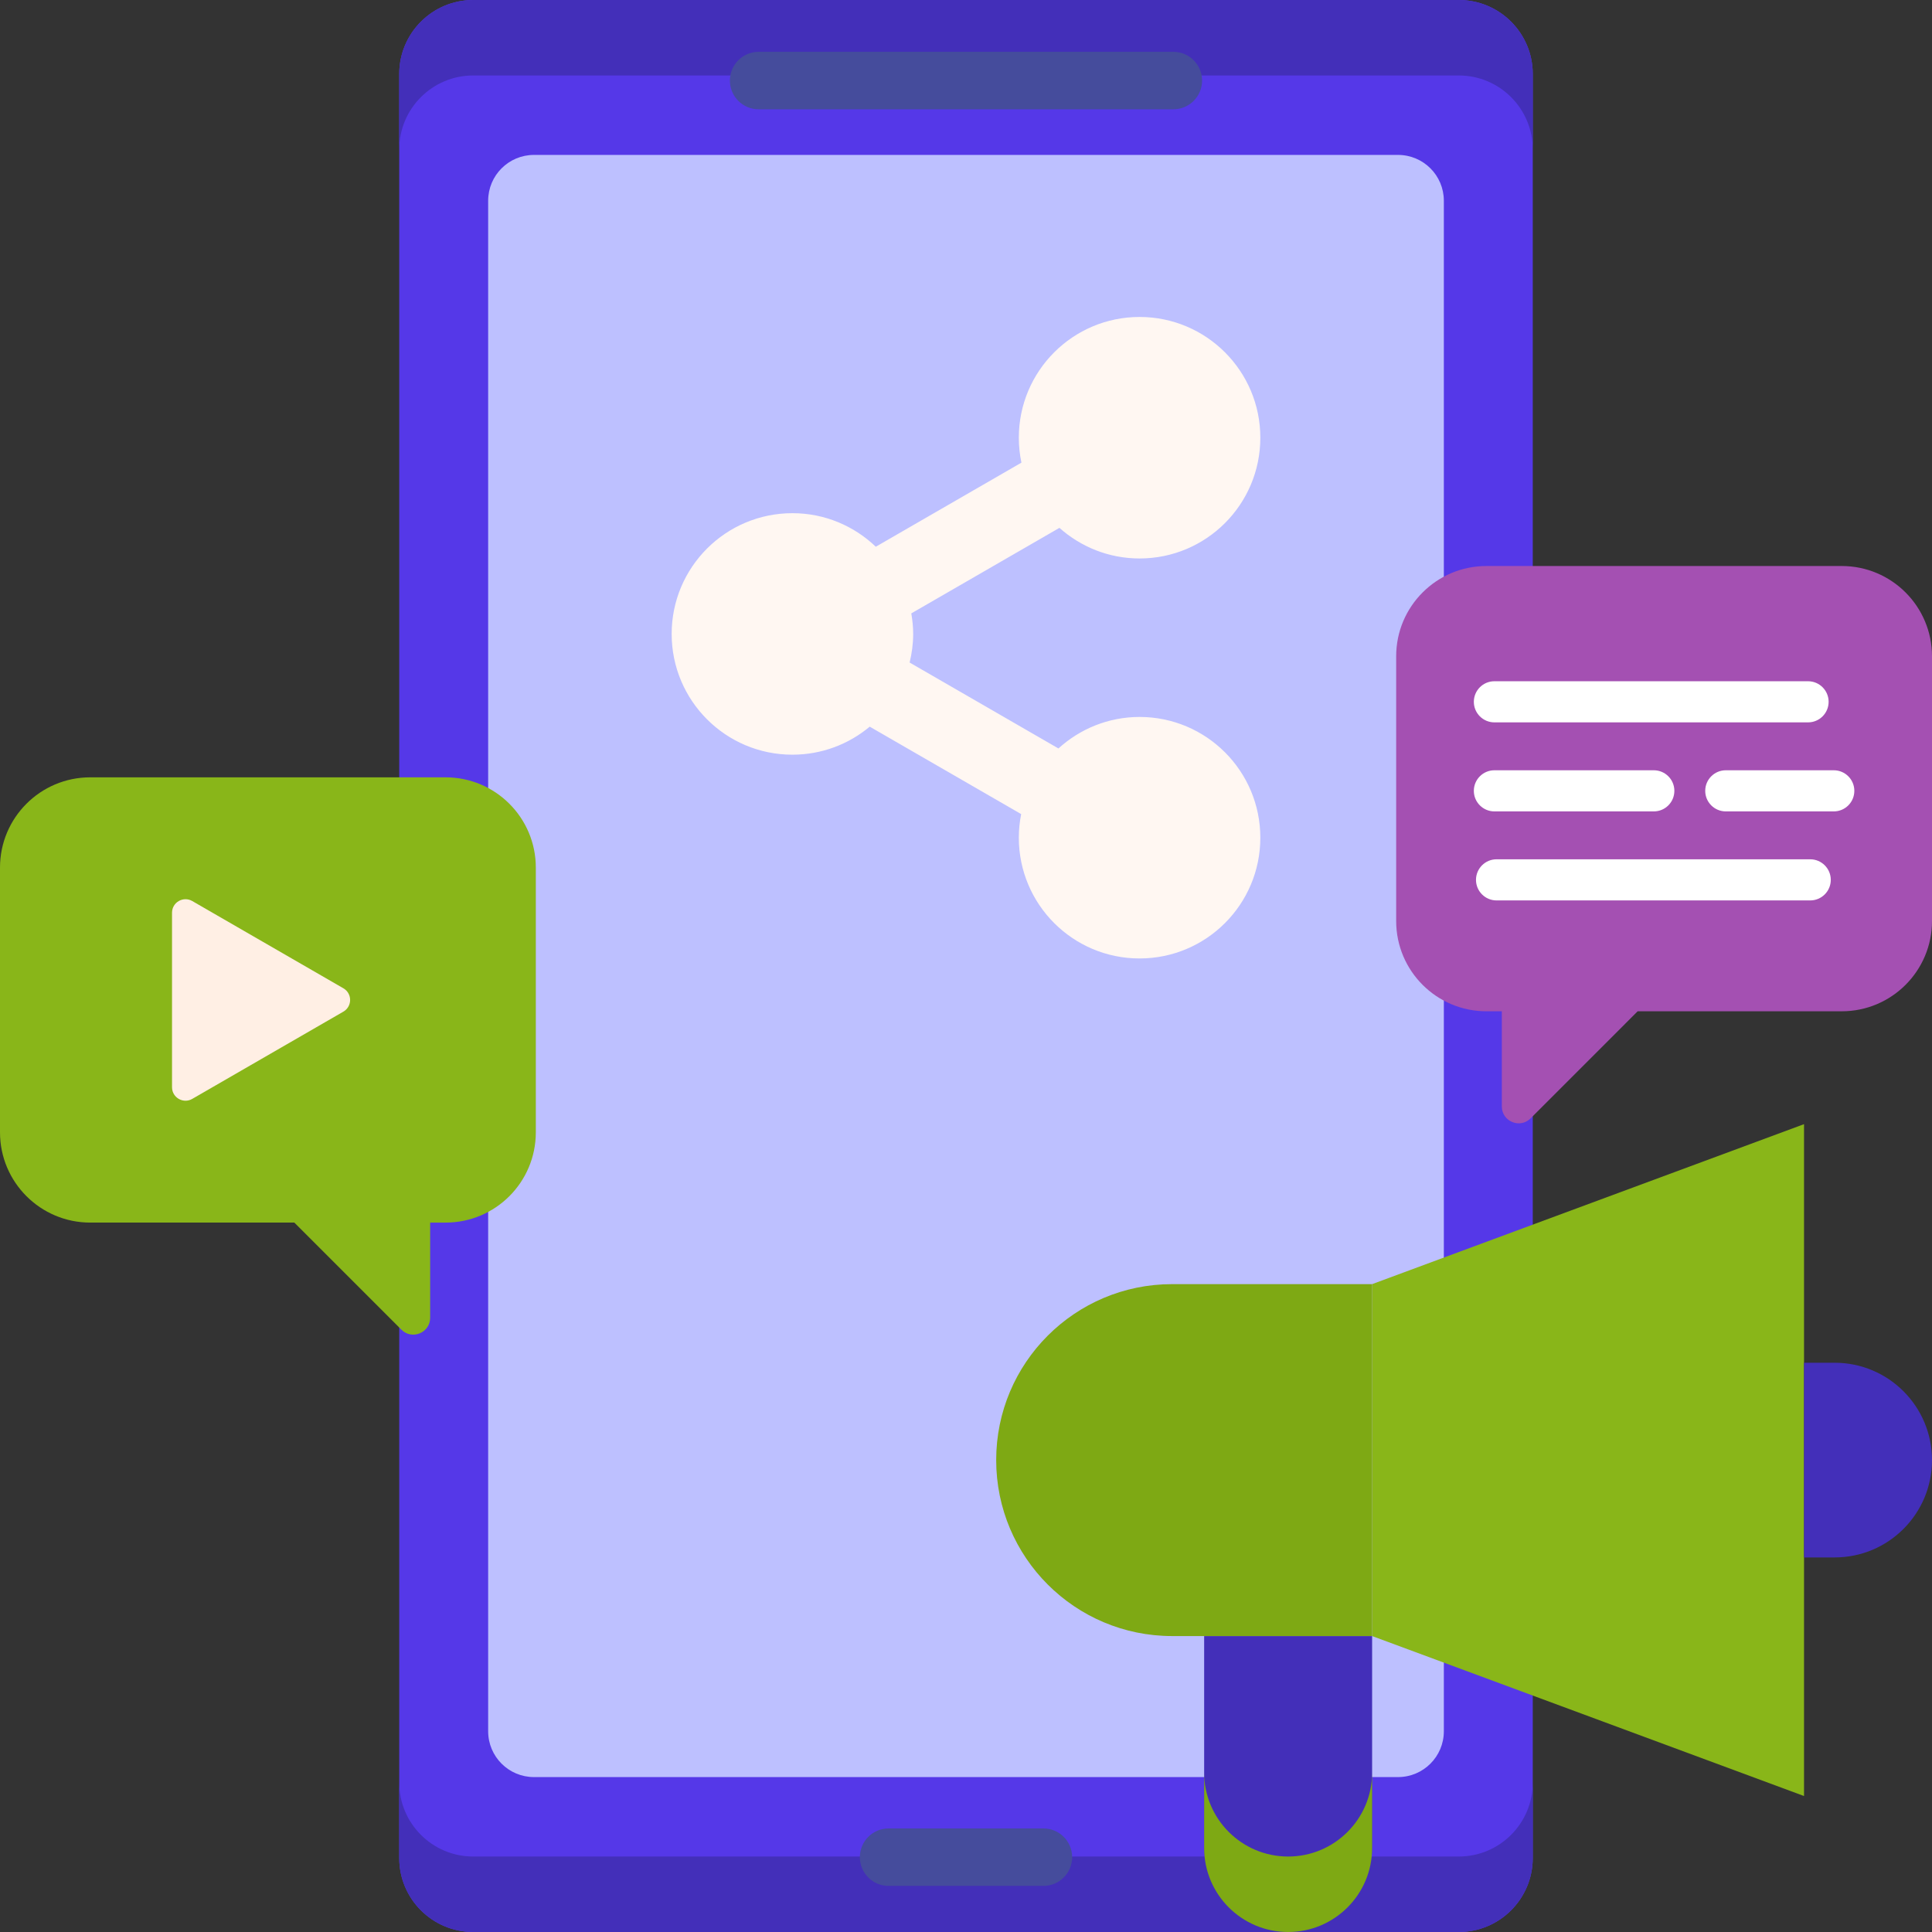 <?xml version="1.0" encoding="UTF-8"?> <svg xmlns="http://www.w3.org/2000/svg" width="256" height="256" viewBox="0 0 256 256" fill="none"><rect x="0" y="0" width="256" height="256" fill="#333333" stroke="none"/> <path d="M203.099 9.805V246.195C203.099 251.61 198.709 256 193.294 256H62.704C57.289 256 52.899 251.61 52.899 246.195V9.805C52.899 4.39 57.289 0 62.704 0H193.293C198.709 0 203.099 4.39 203.099 9.805Z" fill="#5538E8"></path> <path d="M193.293 246H62.705C57.29 246 52.9 241.61 52.9 236.195V246.195C52.9 251.61 57.29 256 62.705 256H193.294C198.709 256 203.099 251.61 203.099 246.195V236.195C203.099 241.61 198.709 246 193.293 246Z" fill="#432FB9"></path> <path d="M193.293 0H62.705C57.289 0 52.899 4.39 52.899 9.805V19.805C52.899 14.39 57.289 10 62.705 10H193.294C198.709 10 203.099 14.39 203.099 19.805V9.805C203.099 4.39 198.709 0 193.293 0Z" fill="#432FB9"></path> <path d="M185.246 235.473H70.754C67.401 235.473 64.683 232.755 64.683 229.402V26.598C64.683 23.245 67.401 20.527 70.754 20.527H185.246C188.599 20.527 191.317 23.245 191.317 26.598V229.402C191.317 232.755 188.599 235.473 185.246 235.473Z" fill="#BDC0FF"></path> <path d="M155.474 14.483H100.523C98.42 14.483 96.715 12.778 96.715 10.675C96.715 8.572 98.42 6.867 100.523 6.867H155.474C157.577 6.867 159.282 8.572 159.282 10.675C159.283 12.778 157.578 14.483 155.474 14.483Z" fill="#454C9C"></path> <path d="M138.256 249.893H117.744C115.641 249.893 113.936 248.188 113.936 246.085C113.936 243.982 115.641 242.277 117.744 242.277H138.256C140.359 242.277 142.064 243.982 142.064 246.085C142.065 248.188 140.36 249.893 138.256 249.893Z" fill="#454C9C"></path> <path d="M181.812 216.786L239.043 237.983V148.957L181.812 170.154V216.786Z" fill="#89B619"></path> <path d="M170.684 256C176.83 256 181.812 251.018 181.812 244.872V216.787H159.556V244.872C159.556 251.018 164.538 256 170.684 256Z" fill="#432FB9"></path> <path d="M170.684 246C164.538 246 159.556 241.018 159.556 234.872V244.872C159.556 251.018 164.538 256 170.684 256C176.83 256 181.812 251.018 181.812 244.872V234.872C181.812 241.018 176.83 246 170.684 246Z" fill="#7EA914"></path> <path d="M155.316 216.786H181.812V170.154H155.316C142.439 170.154 132 180.593 132 193.47C132 206.347 142.439 216.786 155.316 216.786Z" fill="#7EA914"></path> <path d="M243.101 206.368H239.042V180.571H243.101C250.225 180.571 255.999 186.346 255.999 193.469C255.999 200.594 250.224 206.368 243.101 206.368Z" fill="#432FB9"></path> <path d="M151 95C146.855 95 143.091 96.59 140.249 99.175L120.53 87.79C120.826 86.573 121 85.308 121 84C121 83.07 120.904 82.164 120.751 81.277L140.38 69.944C143.207 72.459 146.919 74 151 74C159.837 74 167 66.837 167 58C167 49.163 159.837 42 151 42C142.163 42 135 49.163 135 58C135 59.133 135.121 60.238 135.345 61.304L116.048 72.445C113.176 69.698 109.289 68 105 68C96.162 68 88.999 75.163 88.999 84C88.999 92.837 96.162 100 105 100C108.898 100 112.469 98.603 115.244 96.286L135.31 107.871C135.11 108.883 135 109.929 135 111C135 119.837 142.163 127 151 127C159.837 127 167 119.837 167 111C167 102.163 159.837 95 151 95Z" fill="#FFF7F2"></path> <path d="M244.04 75H196.96C190.355 75 185 80.355 185 86.96V122.041C185 128.646 190.355 134.001 196.96 134.001H199V146.61C199 148.6 201.405 149.596 202.812 148.189L217 134H244.04C250.645 134 256 128.645 256 122.04V86.96C256 80.355 250.645 75 244.04 75Z" fill="#A450B2"></path> <path d="M11.96 103H59.039C65.644 103 70.999 108.355 70.999 114.96V150.041C70.999 156.646 65.644 162.001 59.039 162.001H56.999V174.61C56.999 176.6 54.594 177.596 53.188 176.189L38.999 162H11.96C5.355 162 -0 156.645 -0 150.04V114.959C-0 108.355 5.355 103 11.96 103Z" fill="#89B619"></path> <path d="M239.577 95.718H198.016C196.511 95.718 195.291 94.498 195.291 92.993C195.291 91.488 196.511 90.268 198.016 90.268H239.577C241.082 90.268 242.302 91.488 242.302 92.993C242.303 94.498 241.082 95.718 239.577 95.718Z" fill="white"></path> <path d="M239.863 119.311H198.302C196.797 119.311 195.577 118.091 195.577 116.586C195.577 115.081 196.797 113.861 198.302 113.861H239.863C241.368 113.861 242.588 115.081 242.588 116.586C242.588 118.091 241.368 119.311 239.863 119.311Z" fill="white"></path> <path d="M219.137 107.515H198.016C196.511 107.515 195.291 106.295 195.291 104.79C195.291 103.285 196.511 102.065 198.016 102.065H219.137C220.642 102.065 221.862 103.285 221.862 104.79C221.863 106.294 220.643 107.515 219.137 107.515Z" fill="white"></path> <path d="M242.984 107.515H228.676C227.171 107.515 225.951 106.295 225.951 104.79C225.951 103.285 227.171 102.065 228.676 102.065H242.984C244.489 102.065 245.709 103.285 245.709 104.79C245.709 106.294 244.489 107.515 242.984 107.515Z" fill="white"></path> <path d="M45.498 130.952L25.475 119.392C24.284 118.704 22.794 119.564 22.794 120.94V144.061C22.794 145.437 24.283 146.297 25.475 145.609L45.498 134.049C46.69 133.36 46.69 131.64 45.498 130.952Z" fill="#FFEFE4"></path> </svg> 